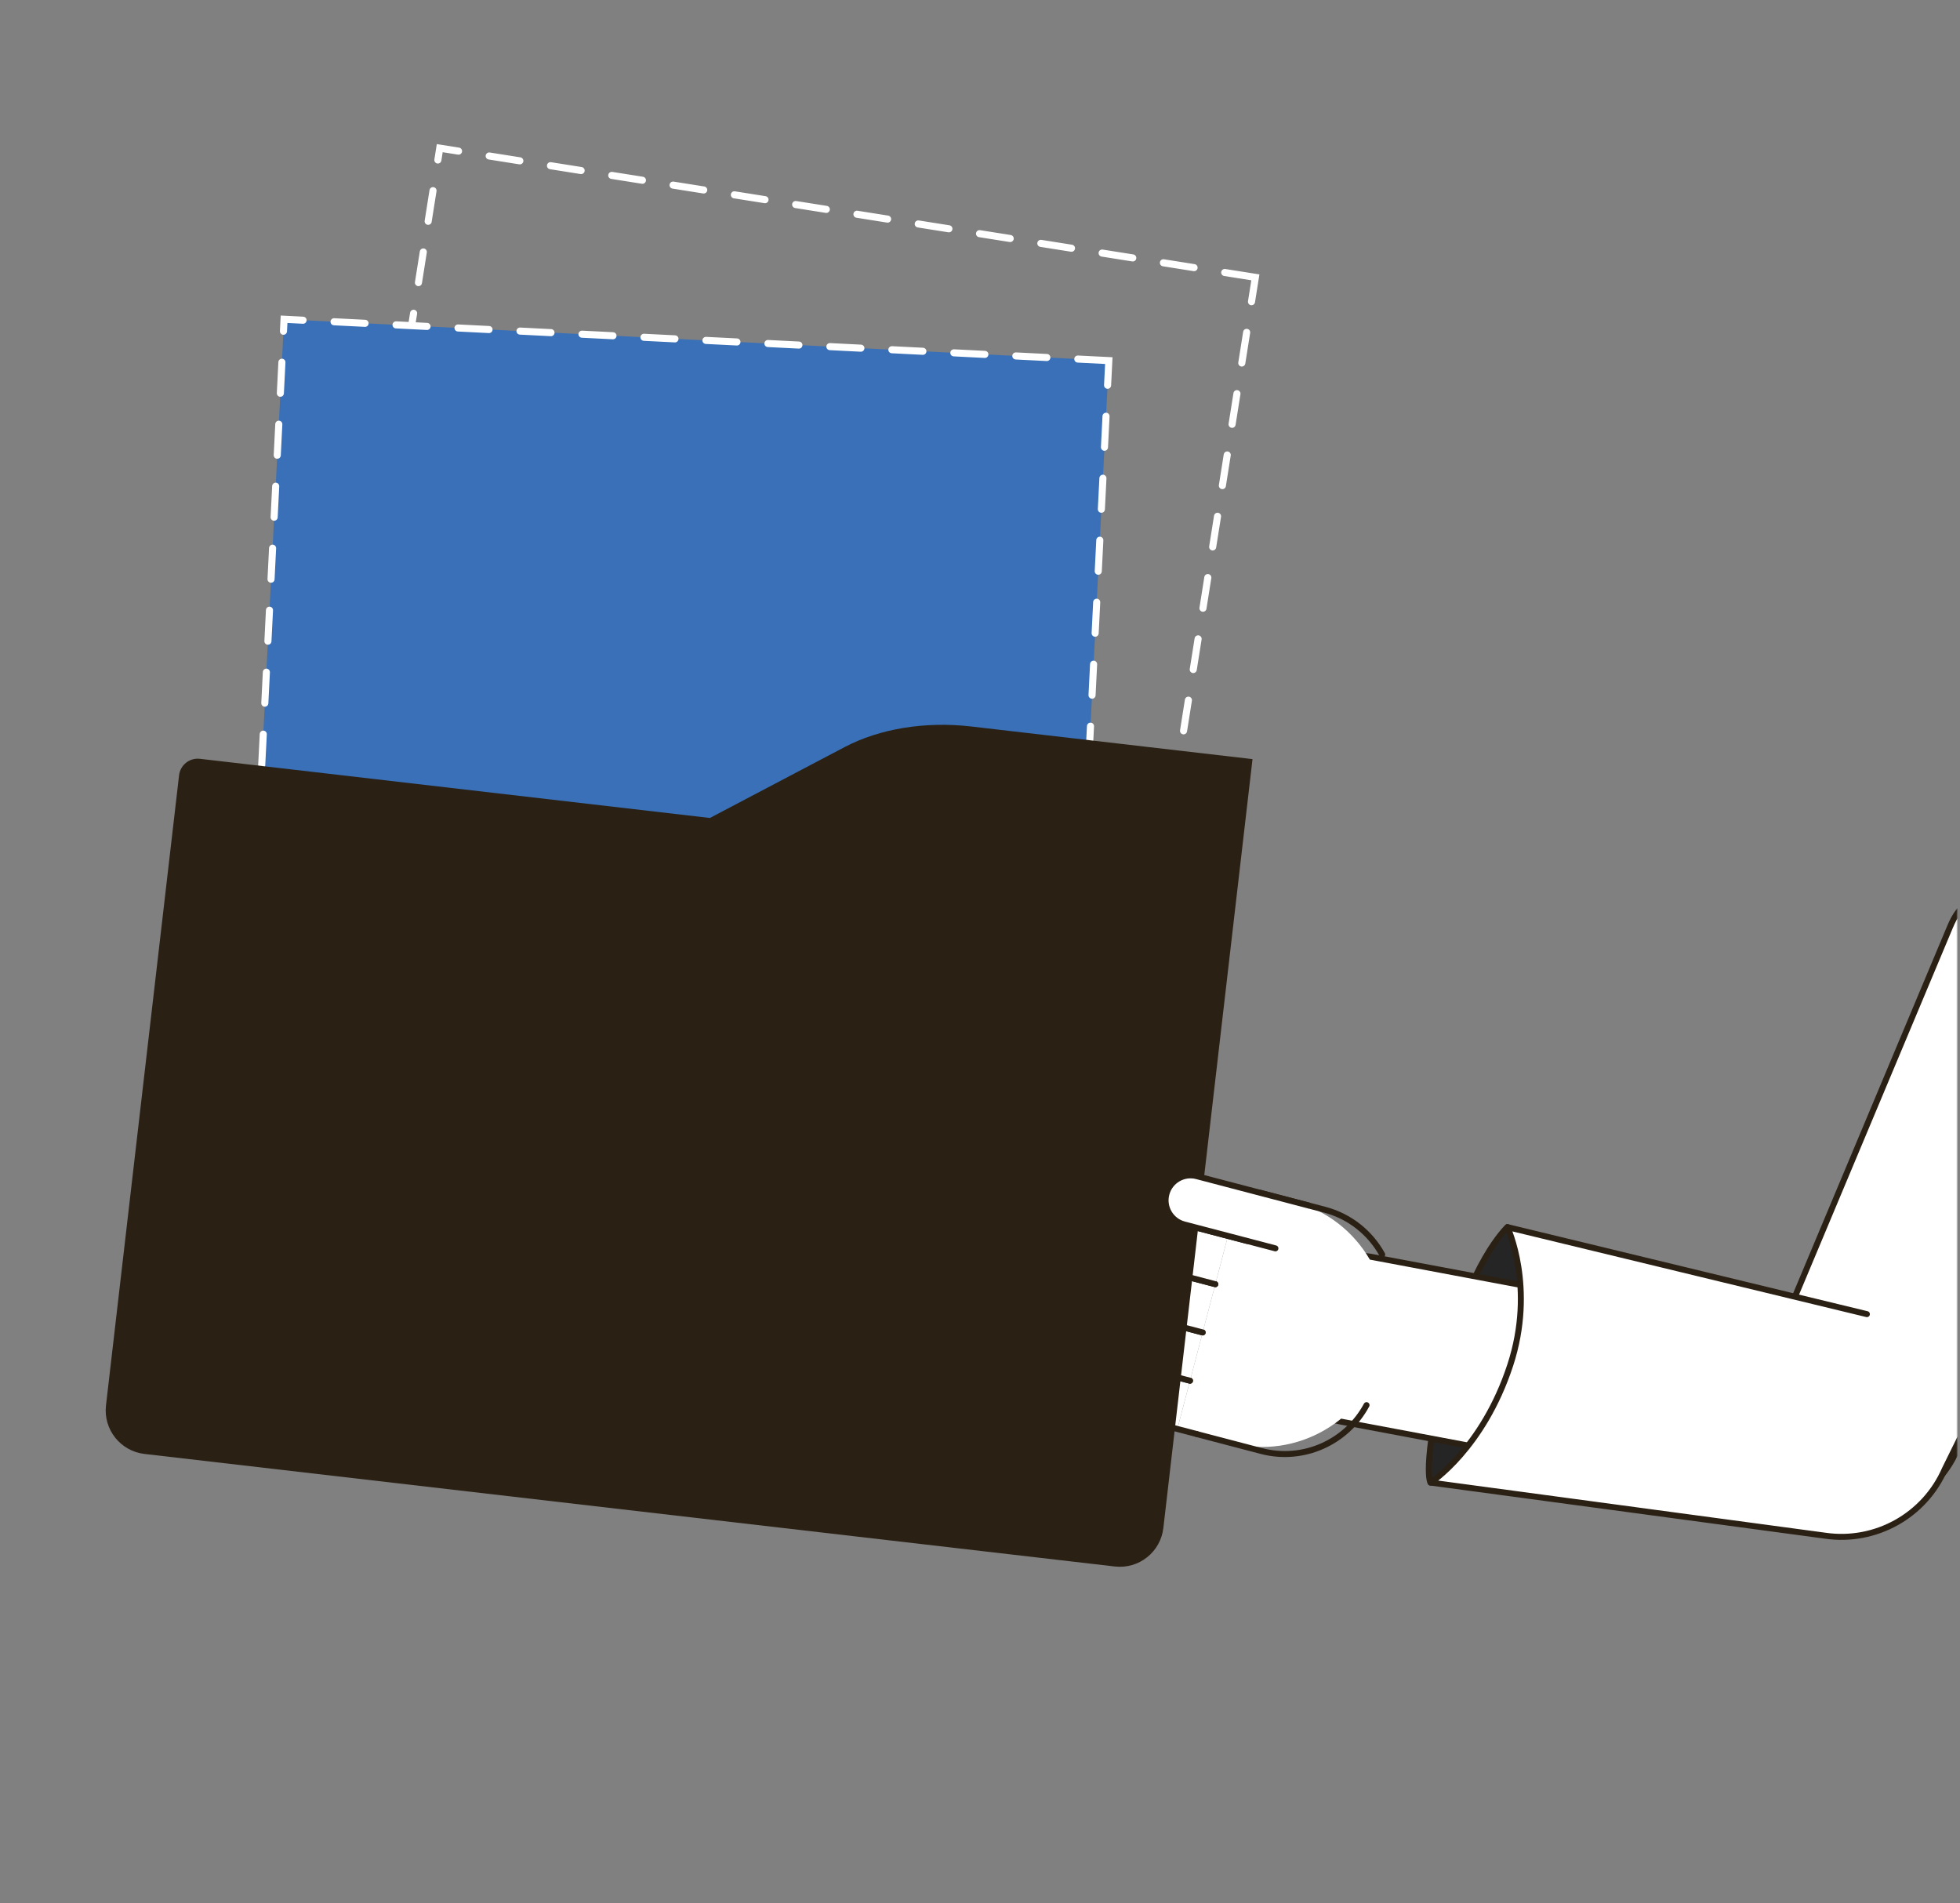 <svg width="758" height="736" viewBox="0 0 758 736" fill="none" xmlns="http://www.w3.org/2000/svg">
<rect x="0" y="0" width="758" height="736" fill="#808080" stroke="none"/>
<g clip-path="url(#clip0_16_83)">
<mask id="mask0_16_83" style="mask-type:luminance" maskUnits="userSpaceOnUse" x="0" y="0" width="758" height="736">
<path d="M757.06 0H0V735.19H757.06V0Z" fill="white"/>
</mask>
<g mask="url(#mask0_16_83)">
<path d="M704.34 582.1C724.94 590.6 748.53 580.79 757.03 560.19L828.69 389.33C837.19 368.73 814.9 372.58 794.3 364.08C773.7 355.58 762.59 337.94 754.09 358.54L682.43 529.4C673.93 550 683.74 573.59 704.34 582.09V582.1Z" fill="white" stroke="#2A2014" stroke-width="2.31" stroke-linecap="round" stroke-linejoin="round"/>
<path d="M582.97 474.51C582.97 474.51 567.98 488.32 558.85 528.5C549.72 568.67 553.23 573.3 553.23 573.3L585.99 570.16L611.24 494.09L582.97 474.52V474.51Z" fill="#262525" stroke="#2A2014" stroke-width="2.31" stroke-linecap="round" stroke-linejoin="round"/>
<path d="M744.5 559.22C747.81 541.64 736.23 524.7 718.64 521.4L530.84 486.1C513.26 482.79 496.32 494.37 493.02 511.96C489.71 529.54 501.29 546.48 518.88 549.78L706.68 585.08C724.26 588.39 741.2 576.81 744.5 559.22Z" fill="white" stroke="#2A2014" stroke-width="2.31" stroke-linecap="round" stroke-linejoin="round"/>
<path d="M553.23 573.3L705.82 593.84C726.25 596.82 745.98 585.07 753.08 565.68C762.1 541.06 747.53 514.1 721.98 508.16L582.96 474.51C582.96 474.51 593.89 497.79 584.06 527.86C573.47 560.26 553.23 573.29 553.23 573.29V573.3Z" fill="white"/>
<path d="M721.99 508.16L582.97 474.51C582.97 474.51 593.9 497.79 584.07 527.86C573.48 560.26 553.24 573.29 553.24 573.29L705.83 593.83C725.43 596.69 744.37 586 752.16 568.02C752.49 567.25 762.07 548.01 762.07 548.01" stroke="#2A2014" stroke-width="2.31" stroke-linecap="round" stroke-linejoin="round"/>
<path d="M455.33 552.567L479.791 459.26L500.299 464.636C526.048 471.387 541.472 497.77 534.721 523.52C527.971 549.27 501.587 564.694 475.837 557.943L455.33 552.567Z" fill="white"/>
<path d="M460.21 533.9L455.32 552.56L436.41 547.6C431.26 546.25 428.17 540.98 429.53 535.82C430.88 530.67 436.15 527.58 441.31 528.94L460.22 533.9H460.21Z" fill="white"/>
<path d="M462.83 554.53L436.41 547.6C431.26 546.25 428.17 540.98 429.53 535.82C430.88 530.67 436.15 527.58 441.31 528.94L460.22 533.9" stroke="#2A2014" stroke-width="2.31" stroke-linecap="round" stroke-linejoin="round"/>
<path d="M465.11 515.24L460.22 533.9L441.31 528.94C436.16 527.59 433.07 522.32 434.43 517.16C435.78 512.01 441.05 508.92 446.21 510.28L465.12 515.24H465.11Z" fill="white"/>
<path d="M460.21 533.9L441.3 528.94C436.15 527.59 433.06 522.32 434.42 517.16C435.77 512.01 441.04 508.92 446.2 510.28L465.11 515.24" stroke="#2A2014" stroke-width="2.31" stroke-linecap="round" stroke-linejoin="round"/>
<path d="M470 496.58L465.11 515.24L446.2 510.28C441.05 508.93 437.96 503.66 439.32 498.5C440.67 493.35 445.94 490.26 451.1 491.62L470.01 496.58H470Z" fill="white"/>
<path d="M465.11 515.24L446.2 510.28C441.05 508.93 437.96 503.66 439.32 498.5C440.67 493.35 445.94 490.26 451.1 491.62L470.01 496.58" stroke="#2A2014" stroke-width="2.31" stroke-linecap="round" stroke-linejoin="round"/>
<path d="M474.89 477.92L470 496.58L451.09 491.62C445.94 490.27 442.85 485 444.21 479.84C445.56 474.69 450.83 471.6 455.99 472.96L474.9 477.92H474.89Z" fill="white"/>
<path d="M470 496.58L451.09 491.62C445.94 490.27 442.85 485 444.21 479.84C445.56 474.69 450.83 471.6 455.99 472.96L482.41 479.89" stroke="#2A2014" stroke-width="2.31" stroke-linecap="round" stroke-linejoin="round"/>
<path d="M528.49 543.35C520.83 557.63 504.14 565.37 487.78 561.08L462.83 554.54" stroke="#2A2014" stroke-width="2.31" stroke-linecap="round" stroke-linejoin="round"/>
<path d="M487.29 461.22L512.24 467.76C522.13 470.35 529.96 476.82 534.55 485.12" stroke="#2A2014" stroke-width="2.31" stroke-linecap="round" stroke-linejoin="round"/>
<path d="M485.493 107.247L170.065 57.288L104.767 469.559L420.195 519.518L485.493 107.247Z" stroke="white" stroke-width="2.74" stroke-miterlimit="10" stroke-linecap="round" stroke-dasharray="12 12"/>
<path d="M428.817 139.443L109.857 123.453L88.958 540.339L407.917 556.33L428.817 139.443Z" fill="#3970B7" stroke="white" stroke-width="2.74" stroke-miterlimit="10" stroke-linecap="round" stroke-dasharray="12 12"/>
<path d="M375.64 280.93C357.87 278.87 340.25 281.73 326.62 288.9L274.54 316.3L77.3 293.42C73.32 292.96 69.71 295.81 69.25 299.8L40.99 543.44C39.91 552.73 46.57 561.14 55.87 562.22L431.13 605.74C440.42 606.82 448.83 600.16 449.91 590.86L479 340.01L484.39 293.54L375.63 280.93H375.64Z" fill="#2A2014"/>
<path d="M506.03 466.14L501.14 484.8L457.97 473.48C452.82 472.13 449.73 466.86 451.09 461.7C452.44 456.55 457.71 453.46 462.87 454.82L506.04 466.14H506.03Z" fill="white"/>
<path d="M493.25 482.73L457.97 473.48C452.82 472.13 449.73 466.86 451.09 461.7C452.44 456.55 457.71 453.46 462.87 454.82L506.04 466.14" stroke="#2A2014" stroke-width="2.31" stroke-linecap="round" stroke-linejoin="round"/>
</g>
</g>
<defs>
<clipPath id="clip0_16_83">
<rect width="757.06" height="735.19" fill="white"/>
</clipPath>
</defs>
</svg>
